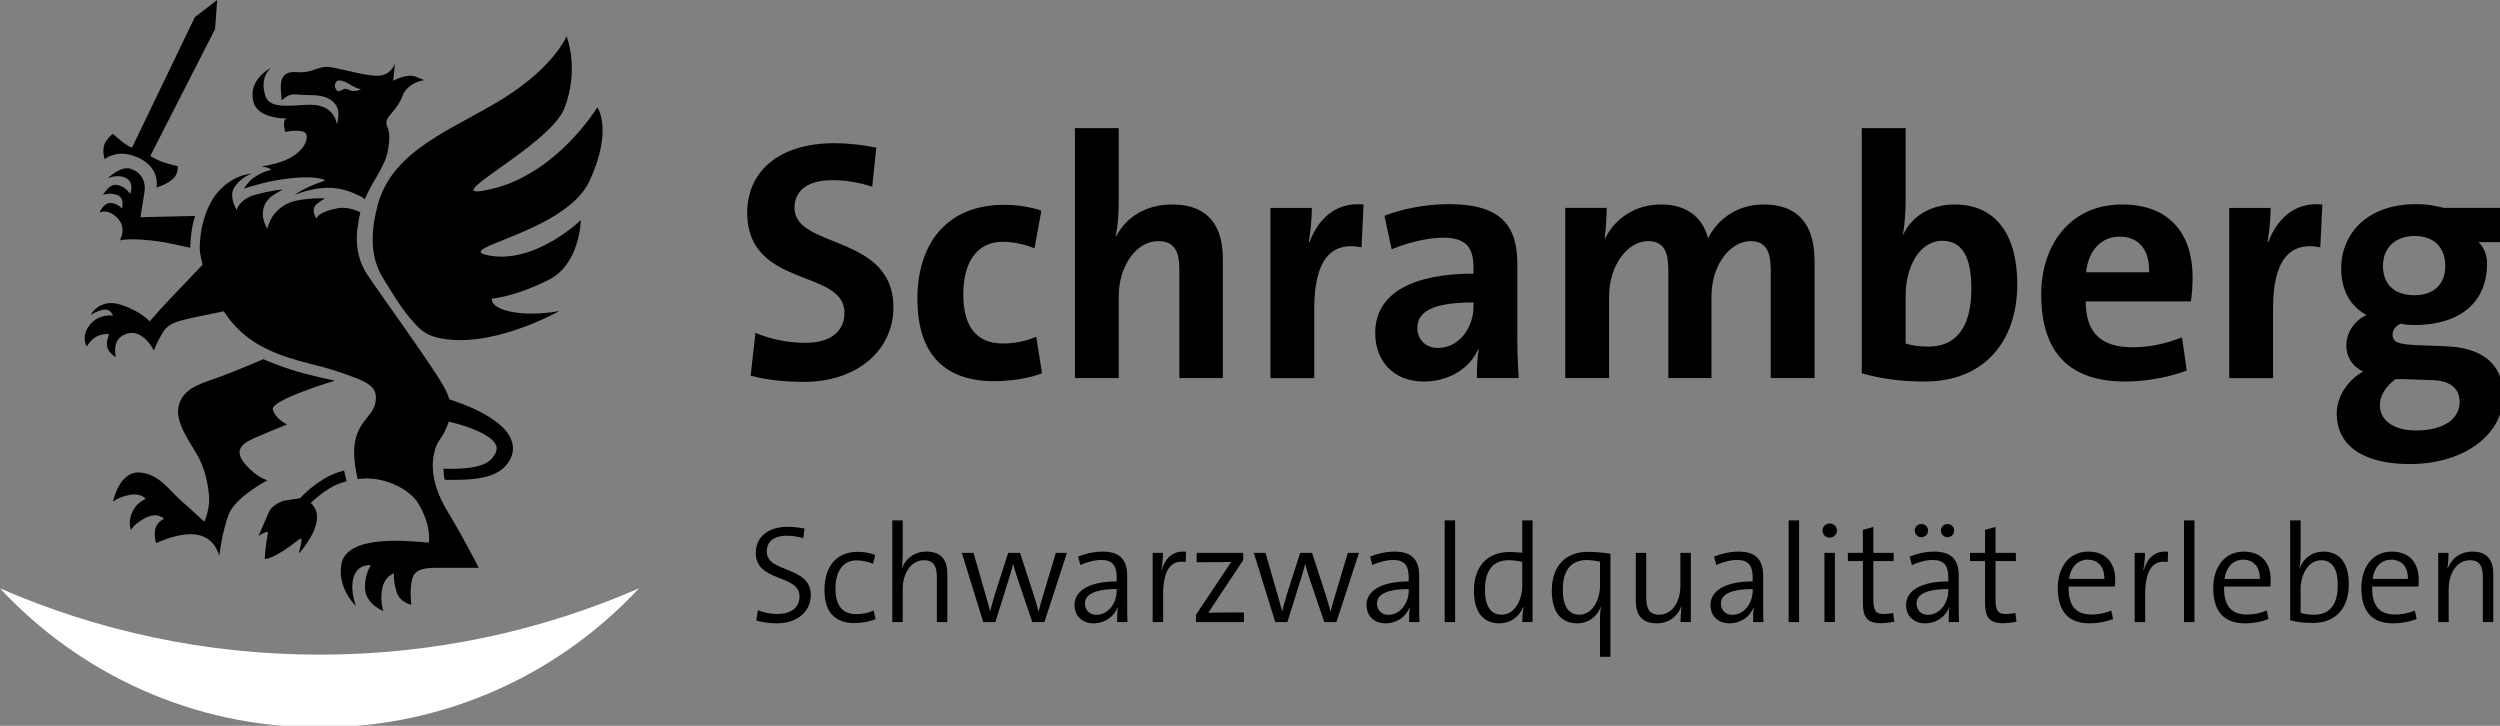 <?xml version="1.0" encoding="UTF-8" standalone="no"?>
<!DOCTYPE svg PUBLIC "-//W3C//DTD SVG 1.1//EN" "http://www.w3.org/Graphics/SVG/1.1/DTD/svg11.dtd">
<svg width="100%" height="100%" viewBox="0 0 496 144" version="1.1" xmlns="http://www.w3.org/2000/svg" xmlns:xlink="http://www.w3.org/1999/xlink" xml:space="preserve" xmlns:serif="http://www.serif.com/" style="fill-rule:evenodd;clip-rule:evenodd;stroke-linejoin:round;stroke-miterlimit:2;">
    <rect x="0" y="0" width="496" height="144" fill="#808080" stroke="none"/>
    <g id="Ebene-1" serif:id="Ebene 1">
        <g transform="matrix(0,-1,-1,0,49.585,67.144)">
            <path d="M-49.585,-77.181C-66.569,-61.367 -77.181,-38.823 -77.181,-13.794C-77.181,11.227 -66.569,33.772 -49.585,49.585C-58.047,30.167 -62.74,8.734 -62.74,-13.794C-62.74,-36.327 -58.047,-57.774 -49.585,-77.181" style="fill:white;fill-rule:nonzero;"/>
        </g>
        <g transform="matrix(1,0,0,1,38.012,36.139)">
            <path d="M0,9.749C-0.266,11.573 -0.276,13.018 -0.276,13.018C-0.276,13.018 -4.859,12.002 -5.786,11.862C-12.17,10.9 -14.246,11.559 -14.246,11.559C-14.246,11.559 -12.838,9.228 -14.533,7.325C-16.558,5.051 -18.279,6.029 -18.279,6.029C-18.279,6.029 -17.349,3.701 -15.572,4.187C-14.319,4.53 -13.826,5.259 -13.826,5.259C-13.826,5.259 -13.163,3.136 -14.755,2.552C-16.345,1.966 -17.557,2.55 -17.557,2.55C-17.557,2.55 -16.478,0.451 -15.026,0.54C-13.184,0.652 -12.212,2.338 -12.212,2.338C-12.212,2.338 -11.176,0.005 -13.149,-0.892C-14.762,-1.625 -16.628,-0.773 -16.628,-0.773C-16.628,-0.773 -14.076,-3.269 -12.149,-2.671C-10.174,-2.059 -8.983,-0.359 -9.359,2.032C-9.761,4.589 -10.15,6.956 -10.15,6.956L0.715,6.704C0.715,6.704 0.285,7.799 0,9.749"/>
        </g>
        <g transform="matrix(1,0,0,1,22.419,82.049)">
            <path d="M0,17.492C0,17.492 1.168,11.461 5.242,11.692C9.088,11.911 11.141,15.215 13.543,17.322C16.177,19.626 18.108,21.459 18.108,21.459C18.108,21.459 19.25,19.099 19.059,16.448C18.87,13.8 18.155,10.627 16.574,7.956C14.993,5.282 12.156,1.378 13.076,-1.718C13.996,-4.812 16.731,-5.732 20.156,-6.916C23.584,-8.1 29.819,-10.783 29.819,-10.783C29.819,-10.783 32.92,-9.431 36.224,-8.432C39.525,-7.432 44.03,-6.531 44.03,-6.531C44.03,-6.531 31.229,-2.699 31.71,-0.812C32.193,1.077 34.533,2.17 34.533,2.17C34.533,2.17 30.407,3.799 27.738,5.007C25.069,6.216 24.123,7.659 26.365,10.202C28.609,12.743 30.652,13.235 30.652,13.235C30.652,13.235 24.376,16.497 23.007,19.907C21.639,23.318 21.081,28.275 21.081,28.275C21.081,28.275 20.425,24.84 16.908,24.084C13.392,23.325 8.565,25.716 8.565,25.716C8.565,25.716 7.773,23.533 8.815,21.964C9.279,21.261 10.113,20.878 10.113,20.878C10.113,20.878 8.763,19.309 6.057,20.904C3.879,22.188 3.573,23.129 3.573,23.129C3.573,23.129 2.648,21.009 4.451,18.501C5.146,17.532 6.473,16.932 6.473,16.932C6.473,16.932 5.574,15.675 3.18,16.161C0.969,16.609 0,17.492 0,17.492"/>
        </g>
        <g transform="matrix(1,0,0,1,25.033,8.491)">
            <path d="M0,20.212C0.806,20.744 1.161,20.8 1.161,20.8L13.625,-5.086L18.055,-8.49L17.637,-2.723L4.785,22.447C4.785,22.447 5.812,23.108 7.017,23.574C8.222,24.042 10.239,24.48 10.239,24.48C10.239,24.48 10.372,25.751 9.555,26.708C8.423,28.035 6.013,28.702 6.013,28.702C6.013,28.702 7.054,24.165 1.144,22.316C-2.076,21.305 -4.261,23.07 -4.261,23.07C-4.261,23.07 -5.013,21.064 -3.986,19.509C-3.465,18.722 -2.66,18.045 -2.66,18.045C-2.66,18.045 -1.079,19.5 0,20.212"/>
        </g>
        <g transform="matrix(1,0,0,1,68.259,111.115)">
            <path d="M0,-17.767C-1.408,-17.393 -2.828,-16.838 -4.014,-16.1C-6.052,-14.82 -7.584,-13.524 -8.726,-12.268L-12.028,-11.761C-12.822,-11.474 -14.379,-10.72 -14.877,-9.585C-15.14,-8.98 -16.971,-4.77 -16.971,-4.77C-16.971,-4.77 -14.977,-6.08 -15.11,-5.38C-15.612,-2.708 -15.741,-0.226 -15.741,-0.226C-15.741,-0.226 -14.09,0 -8.934,-4.091C-7.645,-5.111 -9.413,-0.695 -8.773,-1.478C-4.063,-7.248 -5.149,-10.043 -6.606,-11.325C-5.667,-12.261 -4.446,-13.249 -2.851,-14.246C-1.905,-14.848 -0.766,-15.296 0.511,-15.623L0,-17.767Z"/>
        </g>
        <g transform="matrix(1,0,0,1,99.597,49.154)">
            <path d="M0,35.502C-1.908,33.681 -4.749,32.196 -7.818,31.005C-8.684,30.671 -9.567,30.365 -10.449,30.085C-10.674,29.305 -11.019,28.49 -11.505,27.612C-13.952,23.175 -25.188,7.785 -26.904,5.062C-29.73,0.579 -28.581,-4.348 -28.581,-4.348C-28.481,-5.31 -28.312,-6.202 -28.098,-7.033C-29.265,-7.605 -30.949,-8.159 -32.721,-7.82C-36.49,-7.101 -36.817,-5.831 -36.817,-5.831C-36.817,-5.831 -38.124,-7.542 -36.728,-8.696C-36.172,-9.156 -35.624,-9.508 -35.103,-9.784C-36.427,-9.873 -38.096,-9.807 -40.254,-9.455C-45.786,-8.549 -46.542,-3.776 -46.542,-3.776C-46.542,-3.776 -48.845,-7.124 -46.138,-9.847C-45.447,-10.543 -43.493,-11.542 -43.493,-11.542C-43.493,-11.542 -45.44,-11.47 -48.847,-10.543C-52.249,-9.616 -52.63,-7.486 -52.63,-7.486C-52.63,-7.486 -54.199,-9.989 -53.216,-11.771C-52.646,-12.808 -51.345,-14.113 -49.636,-14.711C-49.636,-14.711 -53.879,-14.557 -57.038,-10.211C-58.766,-7.619 -59.941,-4.142 -59.969,0.103C-59.973,1.006 -59.633,2.405 -59.408,3.367C-61.034,5.076 -64.56,8.777 -65.86,10.141C-67.576,11.937 -69.918,14.62 -69.918,14.62C-69.918,14.62 -71.436,12.682 -75.628,11.304C-79.819,9.924 -81.617,13.305 -81.617,13.305C-81.617,13.305 -79.656,12.156 -78.551,12.28C-77.444,12.406 -77.22,13.468 -77.22,13.468C-77.22,13.468 -80.09,13.025 -81.867,15.407C-83.644,17.786 -82.346,19.624 -82.346,19.624C-82.346,19.624 -81.479,17.667 -79.352,17.233C-78.371,17.032 -77.967,17.149 -77.967,17.149C-77.967,17.149 -78.213,17.812 -78.357,18.657C-78.703,20.654 -76.599,21.721 -76.599,21.721C-76.599,21.721 -77.435,18.743 -75.354,17.48C-71.583,15.194 -69.073,20.383 -69.073,20.383C-69.073,20.383 -68.646,19.164 -67.516,17.163C-66.663,15.656 -65.697,15.038 -63.973,14.517C-62.687,14.129 -58.285,13.226 -55.203,12.612C-54.925,13.02 -54.64,13.431 -54.332,13.847C-48.455,21.781 -38.802,22.435 -32.84,24.474C-26.879,26.514 -24.369,27.299 -25.153,30.907C-25.935,34.507 -31.143,34.946 -28.674,45.697L-28.628,45.909C-24.056,45.127 -18.407,47.614 -16.525,50.857C-13.828,55.509 -14.54,58.502 -14.54,58.502C-18.512,58.189 -30.911,56.77 -31.885,62.871C-32.656,67.695 -28.957,71.105 -28.957,71.105C-28.957,71.105 -30.164,68.27 -29.496,65.582C-28.761,62.631 -26.015,62.988 -26.015,62.988C-26.015,62.988 -27.248,64.615 -27.18,67.56C-27.108,70.684 -23.544,72.078 -23.544,72.078C-23.544,72.078 -24.196,70.332 -23.808,67.864C-23.381,65.132 -21.426,64.587 -21.426,64.587C-21.426,64.587 -21.648,65.923 -20.896,68.333C-20.25,70.399 -17.982,70.829 -17.982,70.829C-17.982,70.829 -18.379,68.02 -17.851,65.837C-17.321,63.649 -15.334,63.495 -12.556,63.495L-4.609,63.495C-4.609,63.495 -7.568,57.643 -10.832,52.261C-14.557,46.124 -13.992,41.692 -12.974,39.159C-12.436,38.103 -11.913,37.477 -11.509,36.716C-11.486,36.691 -11.474,36.677 -11.474,36.677C-11.474,36.677 -11.481,36.679 -11.493,36.681C-11.087,35.913 -10.772,35.191 -10.55,34.491C-9.046,34.862 -7.587,35.287 -6.277,35.771C-4.635,36.373 -3.239,37.074 -2.328,37.8C-1.87,38.159 -1.541,38.521 -1.34,38.857C-1.137,39.194 -1.051,39.49 -1.051,39.81C-1.051,40.284 -1.259,40.917 -1.961,41.753C-2.597,42.51 -3.626,43.054 -5.062,43.397C-6.4,43.719 -8.058,43.847 -9.901,43.864C-10.438,43.859 -11.04,43.847 -11.601,43.831C-11.601,43.831 -11.589,44.436 -11.559,44.828C-11.509,45.494 -11.355,46.042 -11.355,46.042C-10.991,46.05 -10.629,46.052 -10.274,46.052C-10.148,46.052 -10.024,46.052 -9.901,46.05C-9.756,46.052 -9.609,46.052 -9.464,46.052C-7.299,46.052 -5.294,45.93 -3.54,45.524C-1.796,45.12 -0.257,44.422 0.815,43.163C1.7,42.124 2.176,40.966 2.174,39.808C2.167,38.143 1.259,36.712 0,35.502M-33.153,-32.154C-33.153,-32.52 -33.004,-32.843 -32.779,-33.027C-32.747,-33.06 -32.707,-33.085 -32.66,-33.109C-32.658,-33.111 -32.653,-33.113 -32.651,-33.116C-32.623,-33.13 -32.593,-33.141 -32.56,-33.151C-32.49,-33.177 -32.418,-33.195 -32.34,-33.195C-32.338,-33.195 -32.333,-33.193 -32.333,-33.193C-31.894,-33.221 -31.213,-33.025 -30.302,-32.469C-28.488,-31.36 -27.92,-31.467 -27.92,-31.467C-27.92,-31.467 -29.317,-30.72 -30.465,-31.358C-30.491,-31.372 -30.517,-31.388 -30.542,-31.402C-30.818,-31.523 -31.136,-31.626 -31.495,-31.432C-32.149,-31.077 -32.228,-31.073 -32.422,-31.073C-32.758,-31.073 -33.153,-31.591 -33.153,-32.154M-42.615,-25.646C-43.785,-25.52 -42.995,-22.986 -42.995,-22.986C-42.995,-22.986 -40.508,-23.537 -39.22,-22.944C-37.933,-22.354 -38.853,-17.835 -46.141,-16.434C-46.713,-16.324 -47.243,-16.21 -47.74,-16.091C-46.127,-15.983 -45.758,-15.421 -45.758,-15.421C-45.758,-15.421 -47.35,-15.285 -49.405,-13.791C-50.302,-13.139 -51.203,-11.724 -51.203,-11.724C-51.203,-11.724 -47.852,-12.848 -45.05,-13.338C-36.966,-14.753 -35.04,-13.368 -35.04,-13.368C-35.04,-13.368 -36.427,-12.88 -37.167,-12.577C-40.308,-11.288 -41.109,-10.466 -41.109,-10.466C-41.109,-10.466 -38.208,-11.792 -34.886,-11.893C-31.815,-11.986 -29.669,-10.977 -28.147,-10.239C-27.785,-10.062 -27.481,-9.852 -27.227,-9.616C-25.63,-13.438 -23.22,-16.012 -22.631,-19.323C-21.858,-23.685 -22.949,-23.614 -22.949,-24.857C-22.949,-26.099 -20.789,-27.316 -19.766,-30.078C-18.741,-32.84 -15.444,-33.263 -15.444,-33.263L-17.151,-33.954C-18.856,-34.643 -21.585,-33.125 -21.585,-33.125L-21.242,-36.576C-21.242,-36.576 -21.697,-34.781 -23.745,-34.23C-25.791,-33.676 -31.248,-35.399 -33.975,-35.815C-36.705,-36.228 -37.16,-34.573 -40.912,-34.848C-44.663,-35.124 -43.822,-31.404 -43.775,-30.003C-43.726,-28.588 -43.665,-29.884 -43.675,-29.284C-43.677,-29.216 -42.946,-30.05 -41.977,-30.339C-41.176,-30.58 -40.42,-30.283 -37.924,-30.283C-35.724,-30.283 -33.928,-29.788 -32.952,-28.313C-32.245,-27.243 -32.432,-25.856 -32.721,-24.429C-33.008,-25.973 -34.085,-28.261 -37.713,-28.369C-40.805,-28.457 -45.961,-27.199 -46.918,-30.038C-48.221,-33.912 -45.837,-35.689 -45.837,-35.689C-45.837,-35.689 -50.446,-33.45 -49.328,-28.98C-48.525,-25.765 -43.553,-25.634 -42.615,-25.646"/>
        </g>
        <g transform="matrix(1,0,0,1,76.068,21.469)">
            <path d="M0,33.837C1.403,36.046 3.085,39.019 5.202,41.552C6.853,43.523 8.068,44.849 10.526,45.468C21.046,48.118 34.904,40.23 34.904,40.23C34.904,40.23 29.98,41.26 25.534,40.422C21.086,39.581 21.506,37.765 21.506,37.765C21.506,37.765 25.816,37.536 32.772,34.064C39.037,30.937 39.173,22.199 39.173,22.199C39.173,22.199 29.816,31.282 20.399,29.111C14.155,27.67 36.256,24.525 40.922,14.381C45.587,4.238 42.454,-0.189 42.454,-0.189C42.454,-0.189 34.575,12.819 21.751,15.948C8.602,19.159 32.91,7.764 35.925,-0.033C38.937,-7.83 36.345,-14.281 36.345,-14.281C36.345,-14.281 33.982,-8.355 23.941,-2.041C13.98,4.224 1.821,8.06 -1.149,19.271C-2.3,23.612 -2.984,29.141 0,33.837"/>
        </g>
        <g transform="matrix(1,0,0,1,154.089,104.517)">
            <path d="M0,19.152C-1.492,19.152 -2.902,18.93 -4.035,18.599L-3.731,16.553C-2.543,17.025 -1.214,17.3 0.138,17.3C2.487,17.3 4.532,16.334 4.532,13.791C4.532,9.368 -4.145,11.056 -4.145,5.167C-4.145,2.211 -1.908,0 2.183,0C3.262,0 4.504,0.138 5.527,0.36L5.28,2.265C4.285,1.961 3.122,1.77 2.046,1.77C-0.663,1.77 -1.964,3.012 -1.964,4.92C-1.964,9.23 6.772,7.685 6.772,13.541C6.772,16.805 4.117,19.152 0,19.152" style="fill-rule:nonzero;"/>
        </g>
        <g transform="matrix(1,0,0,1,169.512,109.489)">
            <path d="M0,14.125C-3.066,14.125 -5.943,12.743 -5.943,7.547C-5.943,3.041 -3.675,0 0.607,0C1.933,0 3.15,0.222 4.117,0.61L3.703,2.352C2.793,1.992 1.576,1.689 0.36,1.689C-2.293,1.689 -3.759,3.982 -3.759,7.188C-3.759,10.006 -2.874,12.357 0.413,12.357C1.658,12.357 2.818,12.108 3.815,11.638L4.201,13.35C3.012,13.847 1.464,14.125 0,14.125" style="fill-rule:nonzero;"/>
        </g>
        <g transform="matrix(1,0,0,1,185.874,103.246)">
            <path d="M0,20.175L0,11.302C0,9.147 -0.581,7.904 -2.571,7.904C-5.03,7.904 -6.772,10.335 -6.772,13.597L-6.772,20.175L-8.843,20.175L-8.843,0L-6.772,0L-6.772,6.744C-6.772,7.654 -6.825,8.789 -6.991,9.478L-6.937,9.506C-6.137,7.489 -4.423,6.19 -2.046,6.19C1.104,6.19 2.074,8.152 2.074,10.613L2.074,20.175L0,20.175Z" style="fill-rule:nonzero;"/>
        </g>
        <g transform="matrix(1,0,0,1,207.212,109.684)">
            <path d="M0,13.737L-2.405,13.737L-5.417,4.864C-5.693,4.009 -5.943,3.15 -6.19,2.239L-6.218,2.239C-6.496,3.428 -6.853,4.535 -7.213,5.695L-9.728,13.737L-12.133,13.737L-16.39,0L-14.069,0L-11.717,8.182C-11.386,9.399 -11,10.613 -10.779,11.554L-10.751,11.554C-10.475,10.449 -10.143,9.286 -9.812,8.182L-7.187,0L-4.836,0L-2.183,8.154C-1.63,9.896 -1.41,10.669 -1.189,11.582L-1.133,11.582C-0.885,10.503 -0.607,9.618 -0.194,8.21L2.265,0L4.476,0L0,13.737Z" style="fill-rule:nonzero;"/>
        </g>
        <g transform="matrix(1,0,0,1,221.558,116.233)">
            <path d="M0,0.638C-4.892,0.638 -6.302,1.992 -6.302,3.484C-6.302,4.783 -5.417,5.752 -4.035,5.752C-1.63,5.752 0,3.347 0,0.97L0,0.638ZM0.082,7.188C0.082,6.137 0.082,5.089 0.222,4.285L0.166,4.285C-0.497,6.027 -2.267,7.435 -4.616,7.435C-6.8,7.435 -8.376,6.027 -8.376,3.788C-8.376,0.97 -5.417,-0.882 0,-0.882L0,-1.573C0,-3.978 -0.775,-5.139 -3.096,-5.139C-4.395,-5.139 -6.052,-4.698 -7.213,-4.116L-7.657,-5.802C-6.328,-6.355 -4.586,-6.797 -2.793,-6.797C0.885,-6.797 2.073,-4.917 2.073,-1.989L2.073,3.069C2.073,4.423 2.073,5.971 2.13,7.188L0.082,7.188Z" style="fill-rule:nonzero;"/>
        </g>
        <g transform="matrix(1,0,0,1,235.239,121.045)">
            <path d="M0,-9.536C-3.04,-10.061 -4.476,-7.738 -4.476,-3.124L-4.476,2.377L-6.55,2.377L-6.55,-11.36L-4.507,-11.36C-4.507,-10.447 -4.616,-9.095 -4.836,-7.906L-4.782,-7.878C-4.229,-9.893 -2.793,-11.913 0.082,-11.581L0,-9.536Z" style="fill-rule:nonzero;"/>
        </g>
        <g transform="matrix(1,0,0,1,237.286,109.684)">
            <path d="M0,13.737L0,12.273L6.993,1.798C6.108,1.824 4.642,1.852 3.096,1.852L0.138,1.852L0.138,0L9.368,0L9.368,1.438L2.431,11.885C3.262,11.857 5.114,11.829 6.412,11.829L9.506,11.829L9.506,13.737L0,13.737Z" style="fill-rule:nonzero;"/>
        </g>
        <g transform="matrix(1,0,0,1,265.146,109.684)">
            <path d="M0,13.737L-2.405,13.737L-5.417,4.864C-5.693,4.009 -5.943,3.15 -6.193,2.239L-6.221,2.239C-6.496,3.428 -6.853,4.535 -7.213,5.695L-9.728,13.737L-12.135,13.737L-16.39,0L-14.069,0L-11.717,8.182C-11.388,9.399 -11,10.613 -10.779,11.554L-10.751,11.554C-10.475,10.449 -10.143,9.286 -9.812,8.182L-7.187,0L-4.836,0L-2.183,8.154C-1.63,9.896 -1.41,10.669 -1.189,11.582L-1.132,11.582C-0.885,10.503 -0.609,9.618 -0.194,8.21L2.265,0L4.476,0L0,13.737Z" style="fill-rule:nonzero;"/>
        </g>
        <g transform="matrix(1,0,0,1,279.492,116.233)">
            <path d="M0,0.638C-4.892,0.638 -6.302,1.992 -6.302,3.484C-6.302,4.783 -5.417,5.752 -4.035,5.752C-1.632,5.752 0,3.347 0,0.97L0,0.638ZM0.082,7.188C0.082,6.137 0.082,5.089 0.219,4.285L0.166,4.285C-0.497,6.027 -2.267,7.435 -4.616,7.435C-6.8,7.435 -8.376,6.027 -8.376,3.788C-8.376,0.97 -5.417,-0.882 0,-0.882L0,-1.573C0,-3.978 -0.775,-5.139 -3.096,-5.139C-4.395,-5.139 -6.055,-4.698 -7.213,-4.116L-7.657,-5.802C-6.328,-6.355 -4.588,-6.797 -2.793,-6.797C0.885,-6.797 2.071,-4.917 2.071,-1.989L2.071,3.069C2.071,4.423 2.071,5.971 2.127,7.188L0.082,7.188Z" style="fill-rule:nonzero;"/>
        </g>
        <g transform="matrix(1,0,0,1,0,82.343)">
            <rect x="286.623" y="20.903" width="2.071" height="20.175"/>
        </g>
        <g transform="matrix(1,0,0,1,302.016,115.433)">
            <path d="M0,-3.951C-0.939,-4.173 -1.824,-4.283 -2.709,-4.283C-5.527,-4.283 -7.407,-2.571 -7.407,1.576C-7.407,4.672 -6.356,6.524 -4.091,6.524C-1.354,6.524 0,3.318 0,0.885L0,-3.951ZM0,7.988C0,7.159 0.082,5.833 0.25,5.004L0.194,4.976C-0.581,6.937 -2.321,8.236 -4.532,8.236C-7.932,8.236 -9.59,5.749 -9.59,1.742C-9.59,-3.15 -6.825,-5.915 -2.543,-5.915C-1.742,-5.915 -0.939,-5.859 0,-5.777L0,-12.187L2.045,-12.187L2.045,7.988L0,7.988Z" style="fill-rule:nonzero;"/>
        </g>
        <g transform="matrix(1,0,0,1,317.44,128.339)">
            <path d="M0,-16.885C-0.913,-17.107 -1.798,-17.217 -2.683,-17.217C-5.527,-17.217 -7.379,-15.477 -7.379,-11.332C-7.379,-8.234 -6.358,-6.384 -4.091,-6.384C-1.354,-6.384 0,-9.59 0,-12.049L0,-16.885ZM0,1.964L0,-5.525C0,-6.109 0.026,-7.075 0.191,-7.902L0.138,-7.93C-0.609,-5.941 -2.351,-4.67 -4.476,-4.67C-7.71,-4.67 -9.562,-6.854 -9.562,-11.136C-9.562,-16.056 -6.828,-18.849 -2.405,-18.849C-0.885,-18.849 0.689,-18.709 2.071,-18.461L2.071,1.964L0,1.964Z" style="fill-rule:nonzero;"/>
        </g>
        <g transform="matrix(1,0,0,1,333.416,109.932)">
            <path d="M0,13.489C0,12.576 0.082,11.25 0.222,10.421L0.166,10.393C-0.609,12.41 -2.349,13.737 -4.754,13.737C-7.904,13.737 -8.871,11.775 -8.871,9.316L-8.871,-0.248L-6.8,-0.248L-6.8,8.625C-6.8,10.78 -6.218,12.025 -4.229,12.025C-1.77,12.025 -0.028,9.592 -0.028,6.33L-0.028,-0.248L2.045,-0.248L2.045,13.489L0,13.489Z" style="fill-rule:nonzero;"/>
        </g>
        <g transform="matrix(1,0,0,1,347.733,116.233)">
            <path d="M0,0.638C-4.892,0.638 -6.302,1.992 -6.302,3.484C-6.302,4.783 -5.417,5.752 -4.035,5.752C-1.63,5.752 0,3.347 0,0.97L0,0.638ZM0.082,7.188C0.082,6.137 0.082,5.089 0.222,4.285L0.166,4.285C-0.497,6.027 -2.267,7.435 -4.616,7.435C-6.8,7.435 -8.374,6.027 -8.374,3.788C-8.374,0.97 -5.417,-0.882 0,-0.882L0,-1.573C0,-3.978 -0.775,-5.139 -3.096,-5.139C-4.395,-5.139 -6.052,-4.698 -7.213,-4.116L-7.657,-5.802C-6.328,-6.355 -4.586,-6.797 -2.793,-6.797C0.885,-6.797 2.074,-4.917 2.074,-1.989L2.074,3.069C2.074,4.423 2.074,5.971 2.13,7.188L0.082,7.188Z" style="fill-rule:nonzero;"/>
        </g>
        <g transform="matrix(1,0,0,1,0,82.343)">
            <rect x="354.865" y="20.903" width="2.071" height="20.175"/>
        </g>
        <g transform="matrix(1,0,0,1,0,82.952)">
            <path d="M361.968,26.734L364.039,26.734L364.039,40.471L361.968,40.471L361.968,26.734ZM363.017,23.719C362.216,23.719 361.581,23.112 361.581,22.311C361.581,21.538 362.216,20.901 363.017,20.901C363.792,20.901 364.455,21.51 364.455,22.311C364.455,23.084 363.792,23.719 363.017,23.719" style="fill-rule:nonzero;"/>
        </g>
        <g transform="matrix(1,0,0,1,373.161,104.545)">
            <path d="M0,19.096C-2.762,19.096 -3.566,17.882 -3.566,15.033L-3.566,6.769L-6.55,6.769L-6.55,5.139L-3.566,5.139L-3.566,0.579L-1.492,0L-1.492,5.139L2.543,5.139L2.543,6.769L-1.492,6.769L-1.492,14.178C-1.492,16.637 -1.048,17.272 0.581,17.272C1.273,17.272 1.908,17.191 2.433,17.051L2.681,18.793C1.908,18.958 0.857,19.096 0,19.096" style="fill-rule:nonzero;"/>
        </g>
        <g transform="matrix(1,0,0,1,386.4,121.042)">
            <path d="M0,-14.452C-0.745,-14.452 -1.326,-15.033 -1.326,-15.781C-1.326,-16.497 -0.745,-17.079 0,-17.079C0.719,-17.079 1.301,-16.497 1.301,-15.781C1.301,-15.033 0.719,-14.452 0,-14.452M0.14,-4.171C-4.754,-4.171 -6.162,-2.816 -6.162,-1.324C-6.162,-0.026 -5.28,0.941 -3.897,0.941C-1.492,0.941 0.14,-1.464 0.14,-3.839L0.14,-4.171ZM-5.195,-14.452C-5.943,-14.452 -6.522,-15.033 -6.522,-15.781C-6.522,-16.497 -5.943,-17.079 -5.195,-17.079C-4.451,-17.079 -3.869,-16.497 -3.869,-15.781C-3.869,-15.033 -4.451,-14.452 -5.195,-14.452M0.222,2.379C0.222,1.328 0.222,0.28 0.36,-0.523L0.304,-0.523C-0.36,1.219 -2.13,2.627 -4.479,2.627C-6.66,2.627 -8.236,1.219 -8.236,-1.021C-8.236,-3.839 -5.28,-5.691 0.14,-5.691L0.14,-6.382C0.14,-8.787 -0.635,-9.948 -2.959,-9.948C-4.257,-9.948 -5.915,-9.506 -7.075,-8.925L-7.519,-10.611C-6.19,-11.164 -4.451,-11.606 -2.653,-11.606C1.023,-11.606 2.211,-9.726 2.211,-6.798L2.211,-1.74C2.211,-0.386 2.211,1.163 2.267,2.379L0.222,2.379Z" style="fill-rule:nonzero;"/>
        </g>
        <g transform="matrix(1,0,0,1,397.401,104.545)">
            <path d="M0,19.096C-2.762,19.096 -3.566,17.882 -3.566,15.033L-3.566,6.769L-6.55,6.769L-6.55,5.139L-3.566,5.139L-3.566,0.579L-1.492,0L-1.492,5.139L2.543,5.139L2.543,6.769L-1.492,6.769L-1.492,14.178C-1.492,16.637 -1.051,17.272 0.581,17.272C1.273,17.272 1.908,17.191 2.433,17.051L2.681,18.793C1.908,18.958 0.857,19.096 0,19.096" style="fill-rule:nonzero;"/>
        </g>
        <g transform="matrix(1,0,0,1,414.178,122.067)">
            <path d="M0,-11.028C-1.933,-11.028 -3.344,-9.618 -3.675,-7.213L3.318,-7.213C3.372,-9.59 2.102,-11.028 0,-11.028M5.417,-5.695L-3.757,-5.695C-3.867,-1.851 -2.293,-0.14 0.801,-0.14C2.13,-0.14 3.51,-0.415 4.7,-0.941L5.058,0.745C3.706,1.271 2.102,1.602 0.388,1.602C-3.703,1.602 -5.915,-0.637 -5.915,-5.445C-5.915,-9.536 -3.675,-12.63 0.14,-12.63C3.925,-12.63 5.473,-10.061 5.473,-7.077C5.473,-6.799 5.473,-6.22 5.417,-5.695" style="fill-rule:nonzero;"/>
        </g>
        <g transform="matrix(1,0,0,1,430.071,121.045)">
            <path d="M0,-9.536C-3.04,-10.061 -4.476,-7.738 -4.476,-3.124L-4.476,2.377L-6.55,2.377L-6.55,-11.36L-4.504,-11.36C-4.504,-10.447 -4.614,-9.095 -4.836,-7.906L-4.78,-7.878C-4.229,-9.893 -2.79,-11.913 0.084,-11.581L0,-9.536Z" style="fill-rule:nonzero;"/>
        </g>
        <g transform="matrix(1,0,0,1,0,82.343)">
            <rect x="433.304" y="20.903" width="2.074" height="20.175"/>
        </g>
        <g transform="matrix(1,0,0,1,445.024,122.067)">
            <path d="M0,-11.028C-1.933,-11.028 -3.344,-9.618 -3.675,-7.213L3.316,-7.213C3.372,-9.59 2.102,-11.028 0,-11.028M5.417,-5.695L-3.759,-5.695C-3.869,-1.851 -2.295,-0.14 0.801,-0.14C2.127,-0.14 3.51,-0.415 4.698,-0.941L5.058,0.745C3.703,1.271 2.102,1.602 0.388,1.602C-3.703,1.602 -5.915,-0.637 -5.915,-5.445C-5.915,-9.536 -3.675,-12.63 0.138,-12.63C3.925,-12.63 5.471,-10.061 5.471,-7.077C5.471,-6.799 5.471,-6.22 5.417,-5.695" style="fill-rule:nonzero;"/>
        </g>
        <g transform="matrix(1,0,0,1,460.531,115.684)">
            <path d="M0,-4.533C-2.765,-4.533 -4.091,-1.329 -4.091,1.104L-4.091,5.912C-3.288,6.162 -2.461,6.274 -1.41,6.274C1.438,6.274 3.288,4.56 3.288,0.413C3.288,-2.681 2.265,-4.533 0,-4.533M-1.604,7.904C-3.456,7.904 -4.754,7.763 -6.162,7.378L-6.162,-12.437L-4.091,-12.437L-4.091,-5.474C-4.091,-4.701 -4.175,-3.648 -4.339,-2.959L-4.285,-2.931C-3.51,-5.002 -1.742,-6.247 0.413,-6.247C3.65,-6.247 5.471,-4.008 5.471,0.247C5.471,5.139 2.709,7.904 -1.604,7.904" style="fill-rule:nonzero;"/>
        </g>
        <g transform="matrix(1,0,0,1,474.405,122.067)">
            <path d="M0,-11.028C-1.933,-11.028 -3.344,-9.618 -3.675,-7.213L3.318,-7.213C3.372,-9.59 2.102,-11.028 0,-11.028M5.417,-5.695L-3.759,-5.695C-3.869,-1.851 -2.293,-0.14 0.801,-0.14C2.13,-0.14 3.512,-0.415 4.7,-0.941L5.058,0.745C3.703,1.271 2.102,1.602 0.388,1.602C-3.703,1.602 -5.915,-0.637 -5.915,-5.445C-5.915,-9.536 -3.675,-12.63 0.14,-12.63C3.925,-12.63 5.473,-10.061 5.473,-7.077C5.473,-6.799 5.473,-6.22 5.417,-5.695" style="fill-rule:nonzero;"/>
        </g>
        <g transform="matrix(1,0,0,1,492.592,109.436)">
            <path d="M0,13.985L0,5.112C0,2.957 -0.581,1.714 -2.571,1.714C-5.03,1.714 -6.772,4.145 -6.772,7.407L-6.772,13.985L-8.843,13.985L-8.843,0.248L-6.8,0.248C-6.8,1.161 -6.881,2.487 -7.022,3.316L-6.965,3.344C-6.19,1.327 -4.451,0 -2.046,0C1.107,0 2.073,1.962 2.073,4.423L2.073,13.985L0,13.985Z" style="fill-rule:nonzero;"/>
        </g>
        <g transform="matrix(1,0,0,1,159.527,28.406)">
            <path d="M0,47.355C-4.077,47.355 -7.54,46.949 -10.599,46.131L-9.648,37.641C-6.725,38.862 -3.33,39.61 0.339,39.61C4.483,39.61 8.016,37.912 8.016,33.632C8.016,24.866 -11.278,28.876 -11.278,13.793C-11.278,5.639 -5.027,0 6.045,0C8.56,0 11.755,0.341 14.335,0.885L13.52,8.631C11.005,7.816 8.357,7.339 5.639,7.339C0.474,7.339 -1.903,9.581 -1.903,12.843C-1.903,20.995 17.732,18.006 17.732,32.544C17.732,41.036 10.599,47.355 0,47.355" style="fill-rule:nonzero;"/>
        </g>
        <g transform="matrix(1,0,0,1,197.231,40.637)">
            <path d="M0,34.988C-9.375,34.988 -15.218,30.096 -15.218,18.615C-15.218,8.084 -9.716,0 1.971,0C4.553,0 7.201,0.406 9.378,1.153L8.019,8.628C6.183,7.88 3.942,7.336 1.7,7.336C-3.465,7.336 -6.113,11.481 -6.113,17.732C-6.113,23.507 -4.009,27.514 1.768,27.514C4.077,27.514 6.386,27.039 8.357,26.157L9.513,33.426C6.863,34.444 3.262,34.988 0,34.988" style="fill-rule:nonzero;"/>
        </g>
        <g transform="matrix(1,0,0,1,233.984,25.418)">
            <path d="M0,49.596L0,27.99C0,24.527 -0.95,22.421 -4.212,22.421C-8.56,22.421 -12.026,27.38 -12.026,33.358L-12.026,49.596L-20.721,49.596L-20.721,0L-12.026,0L-12.026,14.54C-12.026,16.576 -12.161,19.362 -12.635,21.4L-12.5,21.4C-10.529,17.664 -6.657,15.149 -1.427,15.149C6.183,15.149 8.628,19.974 8.628,25.884L8.628,49.596L0,49.596Z" style="fill-rule:nonzero;"/>
        </g>
        <g transform="matrix(1,0,0,1,270.126,65.978)">
            <path d="M0,-16.917C-6.249,-18.141 -9.375,-14.131 -9.375,-4.756L-9.375,9.037L-18.071,9.037L-18.071,-24.73L-9.852,-24.73C-9.852,-23.03 -10.055,-20.314 -10.463,-17.935L-10.326,-17.935C-8.696,-22.215 -5.434,-25.954 0.406,-25.41L0,-16.917Z" style="fill-rule:nonzero;"/>
        </g>
        <g transform="matrix(1,0,0,1,292.342,56.195)">
            <path d="M0,3.804C-8.763,3.804 -11.141,5.978 -11.141,8.899C-11.141,11.073 -9.581,12.841 -7.066,12.841C-2.853,12.841 0,8.764 0,4.687L0,3.804ZM0.679,18.819C0.679,16.848 0.747,14.879 1.02,13.112L0.95,13.044C-0.68,16.848 -4.824,19.498 -9.852,19.498C-15.965,19.498 -19.498,15.353 -19.498,9.852C-19.498,1.833 -11.822,-1.903 0,-1.903L0,-3.126C0,-7.203 -1.562,-9.036 -6.045,-9.036C-9.104,-9.036 -13.249,-8.016 -16.238,-6.727L-17.665,-13.384C-14.267,-14.743 -9.443,-15.694 -4.892,-15.694C5.571,-15.694 8.696,-11.346 8.696,-3.806L8.696,10.123C8.696,12.841 8.763,16.033 8.969,18.819L0.679,18.819Z" style="fill-rule:nonzero;"/>
        </g>
        <g transform="matrix(1,0,0,1,351.312,40.567)">
            <path d="M0,34.447L0,13.114C0,9.513 -0.817,7.272 -4.009,7.272C-7.813,7.272 -11.755,11.687 -11.755,18.277L-11.755,34.447L-20.315,34.447L-20.315,13.046C-20.315,9.717 -20.994,7.272 -24.324,7.272C-28.331,7.272 -32.07,11.958 -32.07,18.277L-32.07,34.447L-40.765,34.447L-40.765,0.68L-32.544,0.68C-32.544,2.244 -32.679,4.825 -32.952,6.728L-32.885,6.795C-30.846,2.651 -26.769,0 -21.742,0C-15.764,0 -13.249,3.466 -12.434,6.728C-10.87,3.466 -7.134,0 -1.427,0C5.095,0 8.696,3.601 8.696,11.211L8.696,34.447L0,34.447Z" style="fill-rule:nonzero;"/>
        </g>
        <g transform="matrix(1,0,0,1,385.346,53.342)">
            <path d="M0,-5.572C-4.551,-5.572 -7.269,-0.341 -7.269,5.298L-7.269,14.811C-6.048,15.217 -4.621,15.42 -2.718,15.42C2.174,15.42 5.775,12.296 5.775,3.939C5.775,-2.38 3.942,-5.572 0,-5.572M-3.397,22.351C-8.289,22.351 -12.093,21.809 -15.967,20.721L-15.967,-27.923L-7.269,-27.923L-7.269,-13.385C-7.269,-11.346 -7.474,-8.561 -7.813,-6.796L-7.745,-6.796C-6.048,-10.464 -2.242,-12.773 2.445,-12.773C10.531,-12.773 14.879,-6.931 14.879,3.056C14.879,14.47 8.222,22.351 -3.397,22.351" style="fill-rule:nonzero;"/>
        </g>
        <g transform="matrix(1,0,0,1,420.535,69.308)">
            <path d="M0,-22.354C-3.601,-22.354 -6.181,-19.704 -6.657,-15.288L5.845,-15.288C5.98,-19.907 3.668,-22.354 0,-22.354M14.132,-9.513L-6.725,-9.513C-6.725,-3.533 -3.939,-0.409 2.583,-0.409C5.777,-0.409 9.172,-1.089 12.366,-2.38L13.317,4.212C9.648,5.571 5.23,6.386 1.088,6.386C-9.578,6.386 -15.558,1.018 -15.558,-10.872C-15.558,-20.995 -9.578,-28.74 0.476,-28.74C10.328,-28.74 14.47,-22.422 14.47,-14.405C14.47,-13.114 14.403,-11.008 14.132,-9.513" style="fill-rule:nonzero;"/>
        </g>
        <g transform="matrix(1,0,0,1,460.348,65.978)">
            <path d="M0,-16.917C-6.251,-18.141 -9.378,-14.131 -9.378,-4.756L-9.378,9.037L-18.073,9.037L-18.073,-24.73L-9.852,-24.73C-9.852,-23.03 -10.055,-20.314 -10.463,-17.935L-10.328,-17.935C-8.696,-22.215 -5.436,-25.954 0.406,-25.41L0,-16.917Z" style="fill-rule:nonzero;"/>
        </g>
        <g transform="matrix(1,0,0,1,479.03,85.748)">
            <path d="M0,-38.93C-3.939,-38.93 -6.251,-36.415 -6.251,-33.02C-6.251,-29.417 -4.077,-27.175 0,-27.175C3.804,-27.175 6.113,-29.349 6.113,-32.95C6.113,-36.553 4.009,-38.93 0,-38.93M3.668,-10.328L-2.174,-10.531L-3.736,-10.531C-5.707,-9.104 -6.863,-7.269 -6.863,-5.366C-6.863,-2.242 -4.007,-0.341 0.341,-0.341C5.98,-0.341 8.969,-2.786 8.969,-5.978C8.969,-8.425 7.404,-10.19 3.668,-10.328M-0.953,6.319C-9.919,6.319 -15.423,2.854 -15.423,-3.736C-15.423,-7.269 -12.976,-10.531 -10.193,-12.025C-12.229,-12.976 -13.52,-14.879 -13.52,-17.188C-13.52,-19.839 -11.822,-22.216 -9.511,-23.236C-12.637,-24.934 -14.54,-28.06 -14.54,-32.476C-14.54,-39.268 -9.511,-45.249 0.341,-45.249C2.512,-45.249 4.009,-44.975 5.842,-44.501L17.324,-44.501L17.324,-37.706L12.705,-37.706C13.791,-36.688 14.403,-35.194 14.403,-33.426C14.403,-26.225 9.581,-21.265 -0.068,-21.265C-1.02,-21.265 -1.768,-21.333 -2.718,-21.536C-3.804,-21.062 -4.348,-20.177 -4.348,-19.362C-4.348,-17.8 -3.059,-17.391 0.883,-17.256L6.113,-17.053C13.384,-16.782 17.597,-13.655 17.597,-7.134C17.597,0.136 10.258,6.319 -0.953,6.319" style="fill-rule:nonzero;"/>
        </g>
    </g>
</svg>

